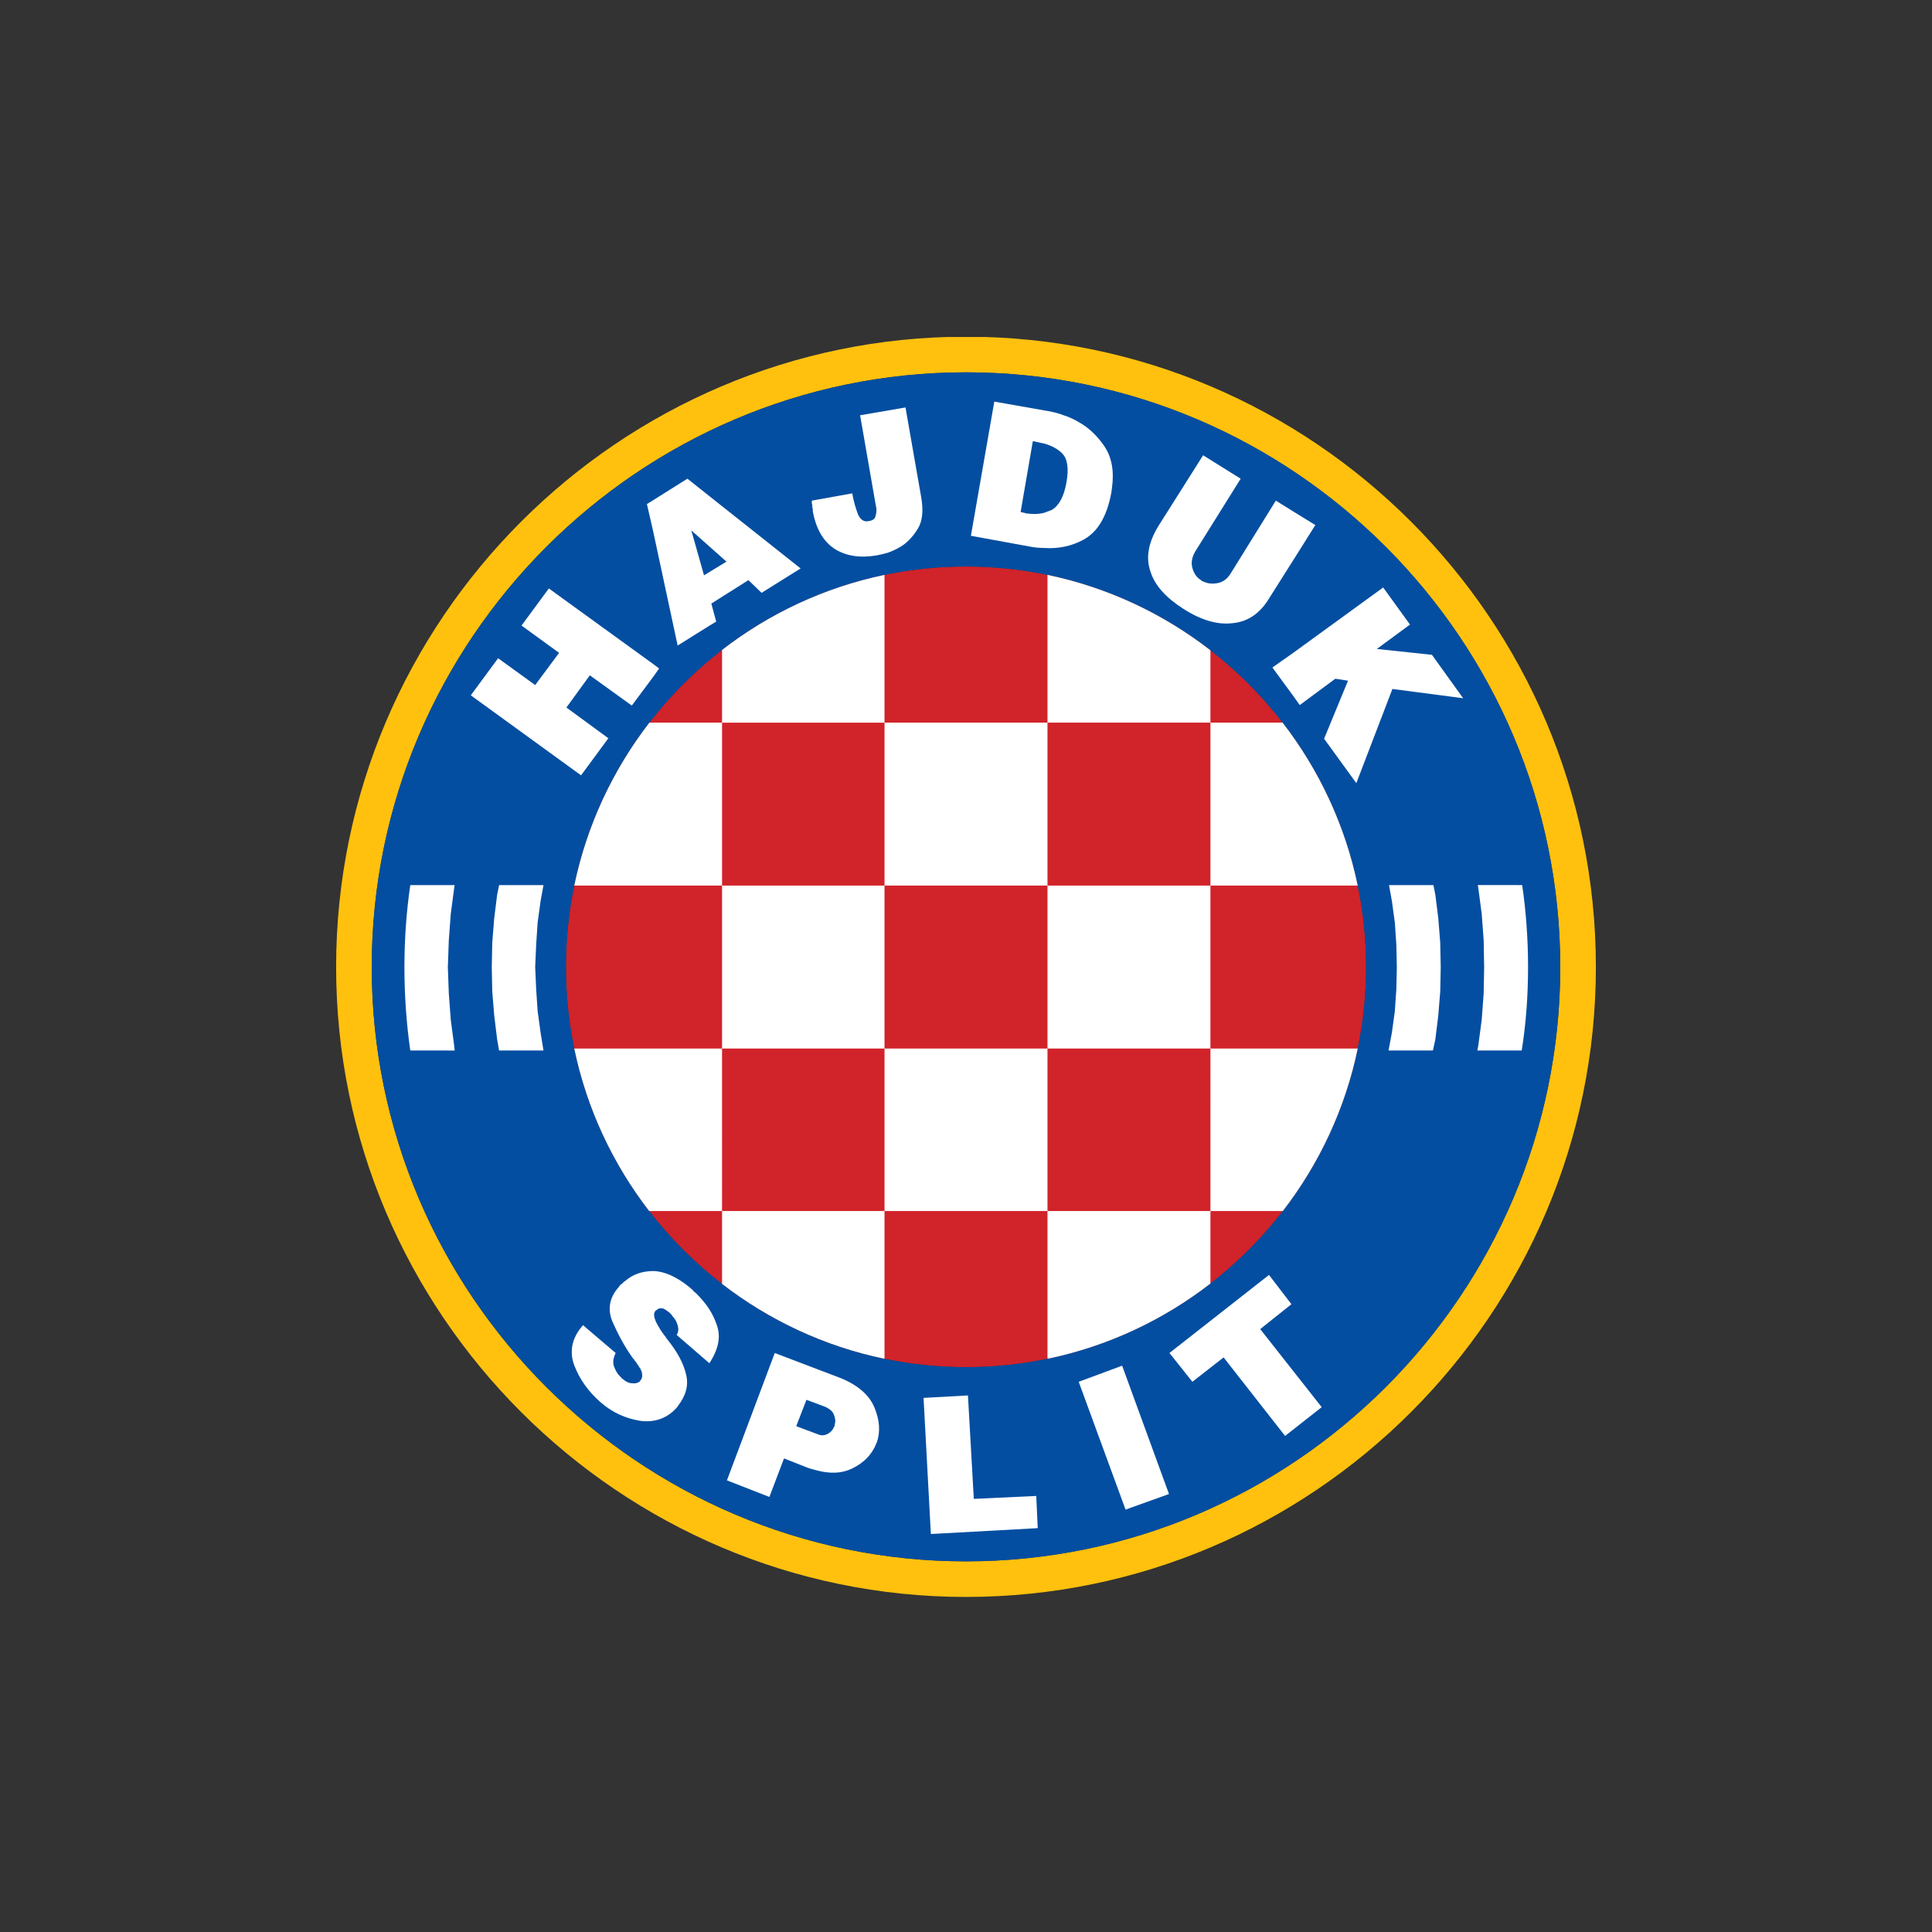 <?xml version="1.0" encoding="utf-8"?><!--Generator: Adobe Illustrator 16.0.0, SVG Export Plug-In . SVG Version: 6.00 Build 0)--><!DOCTYPE svg PUBLIC "-//W3C//DTD SVG 1.1//EN" "http://www.w3.org/Graphics/SVG/1.1/DTD/svg11.dtd"><svg version="1.1" id="Layer_1" xmlns="http://www.w3.org/2000/svg" xmlns:xlink="http://www.w3.org/1999/xlink" x="0px" y="0px" width="200px" height="200px" viewBox="0 0 200 200" enable-background="new 0 0 200 200" xml:space="preserve"><rect x="0" y="0" width="200" height="200" fill="#333333" stroke="none"/><g><g><defs><rect id="SVGID_1_" x="34.795" y="34.886" width="130.41" height="130.43"/></defs><clipPath id="SVGID_2_"><use xlink:href="#SVGID_1_" overflow="visible"/></clipPath><path clip-path="url(#SVGID_2_)" fill-rule="evenodd" clip-rule="evenodd" fill="#D1232A" d="M100,141.526
			c-22.83,0-41.416-18.586-41.416-41.416c0-22.829,18.586-41.466,41.416-41.466s41.416,18.637,41.416,41.466
			C141.416,122.94,122.83,141.526,100,141.526L100,141.526z"/><path clip-path="url(#SVGID_2_)" fill-rule="evenodd" clip-rule="evenodd" fill="#FFC10E" d="M100,161.63
			c-33.84,0-61.518-27.629-61.518-61.519S66.16,38.543,100,38.543c33.89,0,61.517,27.677,61.517,61.567S133.891,161.63,100,161.63
			L100,161.63z M100,34.855c-35.86,0-65.205,29.294-65.205,65.255c0,35.911,29.345,65.205,65.205,65.205
			c35.91,0,65.205-29.294,65.205-65.205C165.205,64.15,135.91,34.855,100,34.855L100,34.855z"/></g><path fill-rule="evenodd" clip-rule="evenodd" fill="#034EA1" d="M100,141.526c-22.83,0-41.416-18.586-41.416-41.416
		c0-22.829,18.586-41.466,41.416-41.466s41.416,18.637,41.416,41.466C141.416,122.94,122.83,141.526,100,141.526L100,141.526z
		 M100,38.543c-33.84,0-61.518,27.677-61.518,61.567S66.16,161.63,100,161.63c33.89,0,61.517-27.629,61.517-61.519
		S133.891,38.543,100,38.543L100,38.543z"/><path fill-rule="evenodd" clip-rule="evenodd" fill="#FFFFFF" d="M143.79,91.626h4.596l0.202,1.01l0.304,2.424l0.2,2.526
		l0.052,2.524l-0.052,2.526l-0.2,2.475l-0.304,2.476l-0.252,1.16h-4.596l0.352-1.868l0.303-2.223l0.153-2.272l0.051-2.273
		l-0.051-2.323l-0.153-2.273l-0.303-2.222L143.79,91.626L143.79,91.626z M51.665,91.626h4.596l-0.303,1.667l-0.303,2.222
		l-0.151,2.273l-0.101,2.323l0.101,2.273l0.151,2.272l0.303,2.223l0.303,1.868h-4.596l-0.202-1.16l-0.303-2.476l-0.202-2.475
		l-0.051-2.526l0.051-2.524l0.202-2.526l0.303-2.424L51.665,91.626L51.665,91.626L51.665,91.626z M42.472,108.747
		c-0.404-2.827-0.606-5.706-0.606-8.636c0-2.879,0.202-5.708,0.606-8.485h4.596l-0.051,0.303l-0.354,2.677l-0.202,2.728l-0.1,2.778
		l0.1,2.728l0.202,2.728l0.354,2.677l0.051,0.504H42.472L42.472,108.747L42.472,108.747z M157.577,91.626
		c0.404,2.777,0.607,5.606,0.607,8.485c0,2.93-0.203,5.809-0.657,8.636h-4.596l0.102-0.504l0.353-2.677l0.203-2.728l0.05-2.728
		l-0.05-2.778l-0.203-2.728l-0.353-2.677l-0.052-0.303H157.577L157.577,91.626L157.577,91.626z"/><path fill-rule="evenodd" clip-rule="evenodd" fill="#FFFFFF" d="M70.049,138.193c0.202-0.303,0.202-0.656,0.101-1.011
		c-0.101-0.354-0.303-0.707-0.555-0.959c-0.051-0.102-0.102-0.151-0.152-0.202c-0.051-0.051-0.101-0.102-0.152-0.151
		c-0.202-0.15-0.404-0.304-0.606-0.404c-0.252-0.051-0.404-0.051-0.606,0.052l0,0c0,0.049-0.05,0.049-0.05,0.049l-0.051,0.051
		c0,0-0.051,0-0.101,0.051c-0.252,0.252-0.202,0.656,0.05,1.212c0.252,0.505,0.606,1.061,1.01,1.566
		c0.051,0.05,0.051,0.101,0.051,0.101c0.051,0.051,0.051,0.051,0.051,0.051c1.06,1.313,1.717,2.525,1.97,3.637
		c0.303,1.162,0,2.222-0.809,3.281l-0.101,0.152c-1.01,1.162-2.324,1.616-3.838,1.414c-1.516-0.252-2.879-0.858-4.091-1.92
		c-1.262-1.11-2.171-2.373-2.727-3.838c-0.152-0.402-0.253-0.858-0.253-1.262v-0.151c0-0.96,0.404-1.869,1.162-2.729l3.384,2.88
		c-0.252,0.504-0.303,0.959-0.202,1.312c0.152,0.404,0.303,0.758,0.606,1.061c0.05,0.051,0.101,0.102,0.151,0.152
		c0.051,0.051,0.101,0.151,0.152,0.151c0.354,0.303,0.656,0.454,1.01,0.454c0.354,0.051,0.606-0.051,0.808-0.201
		c0-0.051,0-0.051,0-0.051l0,0c0.051-0.051,0.051-0.102,0.101-0.102c0-0.051,0.051-0.101,0.051-0.101
		c0.051-0.151,0.101-0.304,0.051-0.505c0-0.202-0.102-0.404-0.203-0.606c-0.101-0.102-0.151-0.202-0.202-0.304
		c-0.102-0.101-0.152-0.201-0.202-0.303c-0.101-0.1-0.152-0.151-0.202-0.253c-0.051-0.101-0.152-0.151-0.202-0.251
		c-0.858-1.213-1.515-2.476-2.071-3.738c-0.505-1.262-0.303-2.475,0.707-3.586c0.051-0.101,0.101-0.151,0.152-0.202
		c0.101-0.051,0.151-0.102,0.202-0.151c0.05-0.051,0.101-0.102,0.151-0.151c0.05-0.051,0.101-0.051,0.151-0.101
		c0.758-0.657,1.718-1.011,2.93-1.011c1.162,0.05,2.374,0.605,3.688,1.667l0.404,0.354c0.05,0.102,0.101,0.151,0.202,0.202
		c0.051,0.051,0.151,0.151,0.202,0.201c0.909,0.91,1.616,1.919,2.02,3.132c0.455,1.213,0.202,2.525-0.758,3.99L70.049,138.193
		L70.049,138.193L70.049,138.193z"/><path fill-rule="evenodd" clip-rule="evenodd" fill="#FFFFFF" d="M86.414,147.437c0,0.05,0,0.101,0,0.151l-0.05,0.05
		c0,0.051,0,0.051,0,0.051c0,0.051-0.051,0.051-0.051,0.051c-0.101,0.303-0.354,0.556-0.656,0.707c-0.303,0.152-0.657,0.202-1.061,0
		l-0.152-0.051l-2.02-0.758l1.06-2.727l0.96,0.353l1.061,0.404c0.403,0.202,0.707,0.455,0.808,0.758
		C86.464,146.779,86.515,147.133,86.414,147.437L86.414,147.437z M90.505,145.668c-0.556-1.312-1.768-2.322-3.536-3.029l-2.525-0.96
		l-4.242-1.616l-4.951,13.183l4.395,1.717l1.515-3.989l2.424,0.958c0.303,0.102,0.606,0.202,0.859,0.253
		c1.464,0.404,2.677,0.354,3.738-0.151c1.262-0.606,2.071-1.464,2.525-2.576c0,0,0,0,0-0.05c0,0,0-0.051,0.05-0.051
		C91.161,148.194,91.061,146.981,90.505,145.668L90.505,145.668z"/><polygon fill-rule="evenodd" clip-rule="evenodd" fill="#FFFFFF" points="100.202,144.456 100.808,155.164 107.273,154.861 
		107.425,158.193 96.363,158.801 95.606,144.709 100.202,144.456 100.202,144.456 	"/><polygon fill-rule="evenodd" clip-rule="evenodd" fill="#FFFFFF" points="116.163,141.375 121.012,154.659 116.517,156.274 
		111.667,143.042 116.163,141.375 116.163,141.375 	"/><polygon fill-rule="evenodd" clip-rule="evenodd" fill="#FFFFFF" points="131.365,131.981 133.688,135.011 130.456,137.588 
		136.82,145.668 133.032,148.648 126.667,140.518 123.435,143.042 121.062,140.062 131.365,131.981 	"/><path fill-rule="evenodd" clip-rule="evenodd" fill="#FFFFFF" d="M73.383,59.25l-0.505,0.304l-1.312-4.646l1.818,1.616l1.818,1.616
		L73.383,59.25L73.383,59.25z M73.383,51.321l-2.222-1.768l-3.535,2.222l-0.658,0.404l0.658,2.879l2.524,11.768l3.233-2.021
		l0.758-0.455l-0.505-1.869l3.839-2.424l1.363,1.313l4.041-2.525L73.383,51.321L73.383,51.321z"/><path fill-rule="evenodd" clip-rule="evenodd" fill="#FFFFFF" d="M110.404,49.907c-0.253,1.465-0.758,2.424-1.516,2.878
		c-0.252,0.101-0.556,0.202-0.807,0.303c-0.606,0.151-1.212,0.151-1.921,0.05c-0.05-0.05-0.101-0.05-0.151-0.05
		c-0.05,0-0.1,0-0.1-0.05c-0.051,0-0.102,0-0.151,0c-0.052,0-0.102-0.051-0.102-0.051l1.263-7.323l0.707,0.152
		c0.15,0.05,0.302,0.05,0.455,0.101c0.757,0.202,1.413,0.556,1.868,1.01C110.506,47.482,110.657,48.493,110.404,49.907
		L110.404,49.907z M114.344,46.22c-0.758-1.112-1.666-1.97-2.677-2.525c-0.505-0.303-1.061-0.556-1.565-0.707
		c-0.506-0.202-0.96-0.303-1.415-0.404l-0.604-0.101l-5.153-0.909l-2.423,13.89l6.06,1.11c0.506,0.101,1.012,0.152,1.517,0.152
		c1.514,0.101,2.828-0.202,3.989-0.809c1.565-0.808,2.525-2.475,2.979-4.949l0.051-0.404
		C115.354,48.796,115.102,47.381,114.344,46.22L114.344,46.22z"/><path fill-rule="evenodd" clip-rule="evenodd" fill="#FFFFFF" d="M133.941,52.987l-1.868-1.161l-4.698,7.576
		c-0.354,0.556-0.808,0.859-1.313,0.96c-0.556,0.101-1.062,0.05-1.465-0.152c-0.051,0-0.051,0-0.101-0.049
		c-0.052,0-0.052,0-0.102-0.051c0,0,0,0-0.049,0c0,0,0,0,0-0.05c-0.457-0.252-0.758-0.707-0.911-1.263
		c-0.15-0.556-0.049-1.112,0.303-1.717l4.697-7.525l-3.889-2.424l-4.596,7.273c-1.062,1.717-1.364,3.282-0.858,4.748
		c0.454,1.464,1.616,2.727,3.435,3.889c1.819,1.161,3.535,1.667,5.101,1.465c1.565-0.152,2.829-1.01,3.789-2.626l2.525-3.991
		l2.222-3.535L133.941,52.987L133.941,52.987z"/><polygon fill-rule="evenodd" clip-rule="evenodd" fill="#FFFFFF" points="148.234,67.787 142.527,67.18 145.962,64.655 
		143.185,60.816 133.941,67.534 131.719,69.1 133.941,72.13 134.546,72.989 138.234,70.261 139.546,70.464 137.071,76.474 
		140.407,81.07 144.142,71.322 151.466,72.281 148.234,67.787 	"/><path fill-rule="evenodd" clip-rule="evenodd" fill="#FFFFFF" d="M93.737,42.179l1.617,9.243c0.253,1.415,0.151,2.525-0.354,3.333
		c-0.505,0.808-1.111,1.464-1.818,1.869c-0.455,0.252-0.859,0.455-1.313,0.606c-0.404,0.101-0.758,0.202-1.061,0.253
		c-1.718,0.303-3.182,0.101-4.395-0.657c-1.161-0.758-1.919-2.02-2.273-3.89c0-0.05,0-0.151,0-0.252
		c-0.05-0.101-0.05-0.201-0.05-0.303c0-0.1,0-0.151-0.05-0.252c0-0.101,0-0.202,0-0.303l4.191-0.757
		c0.152,0.959,0.404,1.667,0.606,2.222c0.252,0.505,0.606,0.758,1.061,0.657c0.455-0.051,0.708-0.253,0.758-0.606
		c0.1-0.354,0.1-0.707,0-1.06l-1.617-9.293L93.737,42.179L93.737,42.179z"/><polygon fill-rule="evenodd" clip-rule="evenodd" fill="#FFFFFF" points="67.625,68.746 56.817,60.917 53.988,64.756 
		57.877,67.584 55.402,70.917 51.564,68.14 48.736,71.979 60.15,80.262 62.978,76.424 58.635,73.242 61.059,69.908 65.402,73.04 
		67.625,70.06 68.231,69.201 67.625,68.746 	"/><path fill-rule="evenodd" clip-rule="evenodd" fill="#FFFFFF" d="M125.304,91.677h15.247c-1.297-6.249-4.007-11.988-7.778-16.87
		h-7.469V91.677L125.304,91.677z M108.435,125.364v15.297c6.252-1.299,11.992-4.015,16.869-7.792v-7.505H108.435L108.435,125.364z
		 M91.565,108.545v16.819h16.87v-16.819H91.565L91.565,108.545z M125.304,125.364h7.494c3.757-4.867,6.458-10.589,7.753-16.819
		h-15.247V125.364L125.304,125.364z M74.747,125.364v7.544c4.867,3.756,10.589,6.458,16.818,7.753v-15.297H74.747L74.747,125.364z
		 M91.565,91.677H74.747v16.868h16.818V91.677L91.565,91.677z M108.435,108.545h16.869V91.677h-16.869V108.545L108.435,108.545z
		 M125.304,74.807v-7.486c-4.877-3.785-10.617-6.505-16.869-7.808v15.294H125.304L125.304,74.807z M91.565,74.807V59.513
		c-6.229,1.298-11.951,4.005-16.818,7.77v7.525H91.565L91.565,74.807z M74.747,74.807h-7.52c-3.771,4.882-6.48,10.621-7.778,16.87
		h15.298V74.807L74.747,74.807z M74.747,108.545H59.449c1.295,6.23,3.997,11.952,7.754,16.819h7.543V108.545L74.747,108.545z
		 M108.435,91.677v-16.87h-16.87v16.87H108.435L108.435,91.677z"/></g></svg>